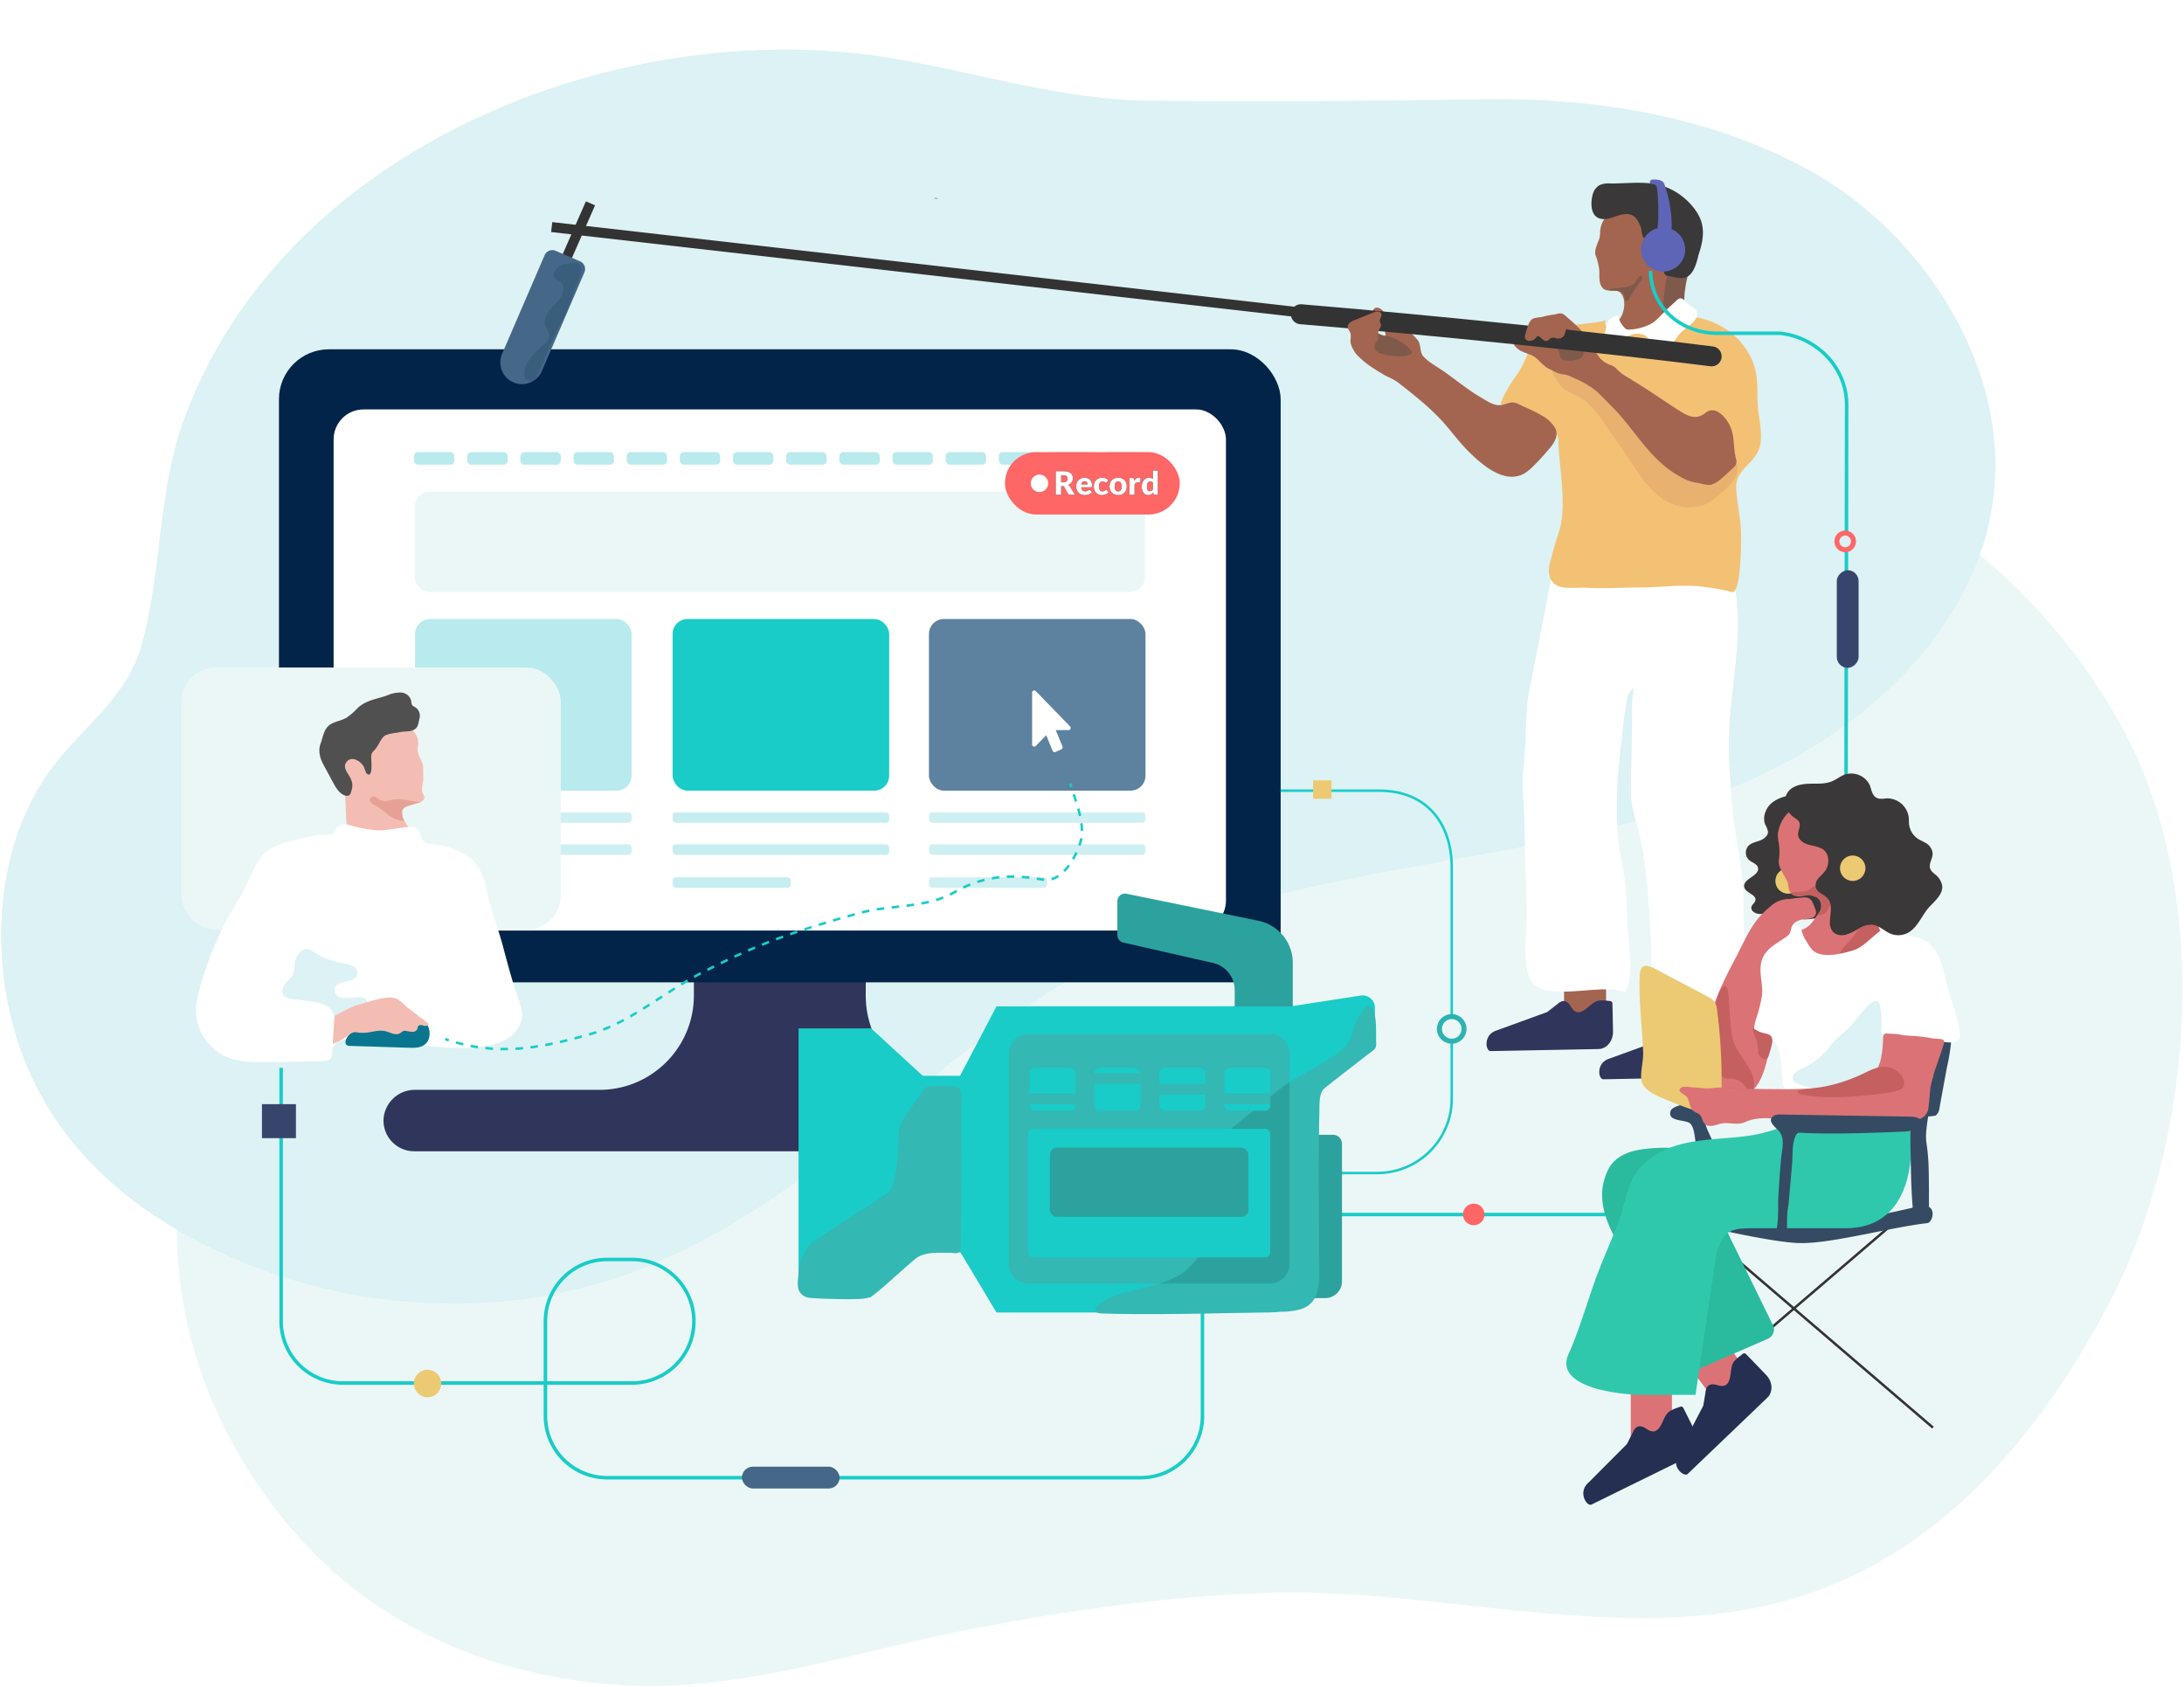 <svg xmlns="http://www.w3.org/2000/svg" xmlns:xlink="http://www.w3.org/1999/xlink" width="620" height="479" viewBox="0 0 620 479">
    <defs>
        <filter id="a" width="153.5%" height="176.9%" x="-26.8%" y="-38.4%" filterUnits="objectBoundingBox">
            <feGaussianBlur in="SourceGraphic" stdDeviation="8"/>
        </filter>
        <path id="b" d="M301.254 137.987v2.482h-1.557v-6.71h2.183c.486 0 .9.05 1.242.15.342.1.621.238.838.416.216.178.374.389.472.631.098.243.147.507.147.792 0 .218-.029.424-.087.618a1.869 1.869 0 0 1-.26.536c-.115.164-.257.311-.424.44a2.25 2.25 0 0 1-.578.318c.104.052.202.116.292.193.091.077.17.17.238.281l1.427 2.335h-1.409c-.261 0-.448-.098-.562-.295l-1.114-1.948a.47.47 0 0 0-.173-.184.578.578 0 0 0-.279-.055h-.396zm0-1.073h.626c.212 0 .393-.027.542-.081a.978.978 0 0 0 .366-.223.85.85 0 0 0 .207-.334c.043-.128.065-.265.065-.412 0-.295-.096-.526-.288-.691-.192-.166-.49-.249-.892-.249h-.626v1.99zm6.614-1.295c.316 0 .606.05.868.148.263.098.488.24.677.428.189.187.336.417.442.689.106.271.16.58.16.923 0 .108-.005.195-.015.263a.416.416 0 0 1-.05.16.193.193 0 0 1-.1.084.464.464 0 0 1-.158.023h-2.754c.046.399.167.688.363.868.197.18.45.27.76.27.166 0 .309-.02.429-.06.12-.04.226-.085.32-.134.093-.05.18-.094.258-.134.078-.04.16-.06.246-.06.114 0 .2.042.258.125l.415.511a2.122 2.122 0 0 1-.477.412c-.17.106-.346.19-.525.25-.18.059-.36.1-.54.123-.179.023-.35.035-.513.035-.334 0-.648-.055-.941-.164a2.164 2.164 0 0 1-.77-.485 2.293 2.293 0 0 1-.52-.802 2.994 2.994 0 0 1-.191-1.114c0-.32.054-.622.163-.908.11-.285.266-.536.47-.75.204-.215.451-.386.742-.512.29-.126.618-.189.983-.189zm.028.986c-.274 0-.487.078-.64.233-.154.155-.256.378-.305.67h1.783a1.26 1.26 0 0 0-.044-.332.804.804 0 0 0-.143-.288.726.726 0 0 0-.26-.205.89.89 0 0 0-.391-.078zm6.383.221a.79.79 0 0 1-.124.124.275.275 0 0 1-.17.047.367.367 0 0 1-.192-.051 39.45 39.45 0 0 0-.191-.113 1.45 1.45 0 0 0-.249-.113 1.07 1.07 0 0 0-.354-.05.994.994 0 0 0-.454.096.84.84 0 0 0-.315.277c-.083.12-.145.266-.185.44-.04.173-.06.369-.06.587 0 .457.089.809.265 1.054a.85.85 0 0 0 .73.369c.166 0 .297-.02.394-.062.097-.042.179-.088.246-.139l.187-.14a.345.345 0 0 1 .214-.064c.114 0 .2.041.258.124l.415.511a2.255 2.255 0 0 1-.965.661 2.58 2.58 0 0 1-.514.124c-.172.023-.34.035-.502.035-.292 0-.57-.055-.836-.166a2.048 2.048 0 0 1-.7-.481 2.305 2.305 0 0 1-.479-.776 2.907 2.907 0 0 1-.177-1.05c0-.344.051-.666.154-.965.103-.3.255-.559.456-.779.201-.22.45-.392.746-.518s.64-.189 1.03-.189c.374 0 .703.06.985.18.283.12.538.295.765.525l-.378.502zm3.16-1.207c.362 0 .692.057.99.17.298.114.553.277.767.49a2.2 2.2 0 0 1 .497.77c.118.303.177.643.177 1.02 0 .381-.059.725-.177 1.03a2.214 2.214 0 0 1-.497.778 2.182 2.182 0 0 1-.767.493 2.725 2.725 0 0 1-.99.173c-.366 0-.698-.058-.998-.173-.299-.115-.557-.28-.773-.493a2.182 2.182 0 0 1-.502-.778 2.833 2.833 0 0 1-.178-1.03c0-.377.06-.717.178-1.02.118-.302.285-.56.502-.77.216-.213.474-.376.773-.49.3-.113.632-.17.998-.17zm0 3.865c.328 0 .57-.116.725-.348.155-.232.233-.584.233-1.057s-.078-.825-.233-1.055c-.155-.23-.397-.345-.725-.345-.338 0-.585.115-.742.345-.157.23-.235.582-.235 1.055s.078.825.235 1.057c.157.232.404.348.742.348zm3.214.985v-4.776h.848c.07 0 .13.006.177.019a.311.311 0 0 1 .12.057c.032.026.057.06.074.104a.934.934 0 0 1 .043.156l.079.447a2.34 2.34 0 0 1 .59-.64c.217-.157.455-.235.713-.235.218 0 .393.052.525.157l-.184 1.05c-.012.064-.037.11-.074.136a.25.25 0 0 1-.147.039.978.978 0 0 1-.184-.021c-.071-.014-.16-.02-.268-.02-.374 0-.669.199-.884.598v2.93h-1.428zm7.158 0a.394.394 0 0 1-.224-.06.32.32 0 0 1-.126-.18l-.11-.363a2.8 2.8 0 0 1-.3.276 1.79 1.79 0 0 1-.73.352c-.14.033-.291.049-.454.049-.249 0-.479-.055-.69-.166a1.592 1.592 0 0 1-.549-.479 2.417 2.417 0 0 1-.361-.767 3.724 3.724 0 0 1-.132-1.034c0-.356.05-.687.148-.992.098-.306.237-.57.416-.792.18-.223.396-.397.648-.523.251-.126.53-.189.833-.189a1.6 1.6 0 0 1 .624.108c.17.072.325.167.463.284v-2.418h1.428v6.894h-.884zm-1.447-1.022c.105 0 .2-.01.284-.03a.996.996 0 0 0 .433-.224c.063-.055.125-.12.186-.193v-2.026a.944.944 0 0 0-.746-.323.841.841 0 0 0-.364.078.741.741 0 0 0-.288.251 1.337 1.337 0 0 0-.19.45 2.79 2.79 0 0 0-.07.667c0 .252.019.464.055.636.037.172.089.31.155.417a.599.599 0 0 0 .237.228.68.68 0 0 0 .308.069z"/>
    </defs>
    <g fill="none" fill-rule="evenodd">
        <path fill="#EBF7F7" d="M602.86 207.264c-19.082-35.428-50.727-63.261-87.431-76.809-26.217-9.665-54.043-12.046-81.294-16.772-22.327-3.854-43.712-11.018-66.223-13.944-21.902-2.835-40.984-12.16-61.944-18.827-25.856-8.227-53.03-12.72-80.132-10.31-47.56 4.251-95.516 33.374-112.224 80.232-10.777 30.227-3.578 62.042-17.572 91.186-10.629 22.143-26.713 41.054-36.612 63.594-20.903 47.609-4.252 101.517 30.575 136.173 23.128 23.029 54.418 34.578 86.027 36.562 34.012 2.126 65.621-9.296 98.648-15.694 28.18-5.456 56.685-9.58 85.319-10.494 46.766-1.488 95.409 13.874 141.6 3.585 44.797-9.984 75.506-44.817 96.926-85.319 24.658-46.61 29.633-116.142 4.337-163.163z"/>
        <path fill="#FFF" d="M243.607.27c.869.637 1.75 1.263 2.643 1.877l1.318-.177-3.961-1.7z"/>
        <path fill="#DCF2F4" d="M514.813 49.012c-28.294-16.014-61.852-21.378-93.922-20.846-31.455.534-62.916.673-94.381.418-28.655-.227-54.638-10.147-82.903-13.392C169.107 6.979 79.87 44.158 52.37 118.643c-7.731 20.79-6.264 43.514-12.252 64.721-4.124 14.604-16.403 22.752-25.126 34.274-17.785 23.482-18.387 59.137-7.199 85.44 11.755 27.634 36.35 45.582 63.609 56.231 35.244 13.768 75.76 14.703 111.097.71 51.414-20.33 88.096-67.259 137.959-91.137 30.638-14.675 64.77-19.954 98.2-25.962 33.43-6.01 67.499-13.222 96.366-31.093 27.45-17.005 50.67-44.434 51.421-78.063.78-34.33-22.398-68.207-51.633-84.752z"/>
        <path fill="#A36550" d="M444 290.547V268h11.94v22.547z"/>
        <path fill="#2F355B" d="M457.097 284.16c.37.03.653.338.652.708 0 1.474.135 5.23.163 8.014 0 2.679-1.814 4.868-4.11 4.91l-30.666.582c-1.467 0-2.126-4.812 1.913-5.931l14.171-5.151 2.721-2.126c.283-.149 2.24-2.53 4.046.63 1.927 3.366 4.301.44 6.023-.843 1.417-1.056 2.126-.97 3.663-.935l1.424.142z"/>
        <path fill="#A36550" d="M477 295.547V273h11.94v22.547z"/>
        <path fill="#2F355B" d="M489.097 292.16c.37.03.653.338.652.708 0 1.474.135 5.23.163 8.014.029 2.785-1.814 4.868-4.11 4.91l-30.666.582c-1.467 0-2.126-4.812 1.913-5.931l14.171-5.151 2.721-2.126c.283-.149 2.24-2.53 4.046.63 1.927 3.366 4.301.433 6.023-.843 1.417-1.056 2.126-.97 3.663-.935l1.424.142z"/>
        <path fill="#602E3F" d="M440.767 263.532l-.057-.376c.232.064.47.109.709.135l-.652.24z"/>
        <path fill="#FFF" d="M491.749 229.23c-.475-6.056-.95-12.12-.964-18.2 0-15.619 5.052-32.063 1.013-47.366a53.736 53.736 0 0 0-3.592-9.879c-.447-.686-5.485-.038-6.186 0-4.72.039-9.438.124-14.172.208-5.52.093-11.046.085-16.566.047-1.863 0-6.193-.98-7.794-.093-2.013 1.094-1.92 4.069-2.424 6.665l-7.142 36.64c-.772 3.977-.79 14.71-1.236 18.748-.935 8.476-.018 9.525.088 17.847.106 8.322.553 16.883.66 25.328.063 5.34-1.276 13.546.864 18.578 3.167 7.436 20.456.994 26.925 3.9 2.438-4.308 1.488-10.511 1.063-15.281-.63-7.012-.29-14.117-1.785-20.92-1.616-7.383-1.672-14.973-1.374-22.586.113-3.02 2.252-24.54 3.16-25.866 2.663-3.899.87.638.998 3.335.213 3.421-.425 21.569-.255 25.445.149 3.413 1.247 6.68 2.126 9.97 2.239 8.477 3.11 22.523 3.543 31.339.106 2.273 0 23.194 2.055 23.116 5.786-.19 11.566-.613 17.338-1.271a8.427 8.427 0 0 0 3.196-.824c5.477-3.083 3.543-26.392 3.62-32.68.107-8.7-2.493-17.546-3.16-26.2z"/>
        <path fill="#A36550" d="M473.326 62.546c-.227-.178-.46-.348-.709-.518-1.417-.963-4.761-2.373-5.548-3.953-1.027-2.055-3.11-1.418-4.91-1.226a4.315 4.315 0 0 0-1.418.29c-.439.216-.84.5-1.19.843a22.61 22.61 0 0 0-4.407 4.677 7.086 7.086 0 0 0-.893 3.28c-.02.574-.086 1.145-.198 1.708-.142.518-.418 1.006-.589 1.517-.333.985-.85 2.253-.51 3.28.488 1.261.83 2.573 1.02 3.912.1 1.055 0 2.125.128 3.188.05.943.453 1.833 1.127 2.494.6.323 1.274.484 1.955.468 1.765.092 2.615-.149 3.458 1.516.843 1.666.447 4.415-.51 6.023-.708 1.198-1.941 2.006-2.53 3.302-.949 2.126-.375 4.755.093 6.909 2.125 0 4.251-.241 6.327-.17 1.39.13 2.759.432 4.074.9 2.757.708 7.674.708 9.41-2.041.553-.9.355-2.792.404-3.79a60.179 60.179 0 0 0-.092-7.328c-.184-2.366-1.077-4.499-1.417-6.738-.411-2.834 1.85-5.669 2.055-8.468a9.665 9.665 0 0 0-.808-4.386 14.171 14.171 0 0 0-4.322-5.69z"/>
        <path fill="#7F5A4B" d="M478.222 83.406c.191-1.935.547-3.85 1.063-5.725.149-.539.276-1.276-.064-1.602a.709.709 0 0 0-.61-.12c-2.316.326-4.662-.34-5.49 3.125-.894 3.734-.745 7.921-1.68 11.712-.36 1.148-.56 2.34-.595 3.543l6.639-.645a.957.957 0 0 0 .914-.531c.094-.337.106-.692.036-1.035a40.14 40.14 0 0 1-.213-8.722z"/>
        <path fill="#735E5E" d="M452.494 77.85v.37a.709.709 0 0 0 0-.37z"/>
        <path fill="#3A3838" d="M477.577 55.765a18.019 18.019 0 0 0-5.668-3.012c-4.634-1.467-9.963-.616-14.767-.673a6.44 6.44 0 0 0-3.054.475 4.251 4.251 0 0 0-1.963 2.735c-.666 2.522-.63 6.47 2.664 6.873 2.707.333 5.47-2.126 8.284-1.183 1.46.474 2.317 2.395 2.756 3.6.255.814.255 3.117 1.368 3.407 1.785.454 2.36-2.21 4.407-1.367 3.181 1.31 1.53 4.719.44 6.717-.71 1.318-.121 2.934.481 4.308.067.197.187.371.347.503.141.076.295.124.454.142 2.218.34 4.683 1.417 6.42-.305 1.417-1.417 1.983-3.79 2.444-5.668 1.48-4.415 2.04-8.319-.617-12.273a18.968 18.968 0 0 0-3.996-4.28z"/>
        <path fill="#F3C174" d="M497.417 102.325a20.244 20.244 0 0 0-9.764-10.21c-6.377-3.076-12.372-3.16-18.557.46-3.147 1.835-5.634 1.608-9.028 1.63a6.044 6.044 0 0 1-3.132-.546 2.352 2.352 0 0 1-1.133-2.834c-.333.708-11.48 1.594-12.896 1.842-3.82.673-6.2 2.126-8.142 5.669-1.417 2.565-2.317 5.399-3.982 7.794-2.048 2.933-3.543 5.094-4.783 8.425.758.942 2.126.999 3.373.893 4.251-.376 8.304 3.62 11.337 6.377.514.413.946.917 1.276 1.488.32.783.464 1.627.425 2.473.255 7.22 2.487 17.973.177 25.052-.86 2.636-1.637 5.29-2.331 7.964-.397 1.53-.766 3.146-.383 4.684 1.17 4.591 7.086 3.146 10.444 3.351 5.017.305 10.034-.063 15.05-.063 5.017 0 10.246-.709 15.306-.447 2.94.142 8.327.923 10.911 1.757 2.615.845 2.814-13.998 2.615-17.824-.198-3.706-1.013-7.327-1.296-11.004-.447-5.846 3.968-6.654 6.171-11.153 1.793-3.664.213-8.85-.056-12.755-.206-2.954 0-5.945-.419-8.871a17.65 17.65 0 0 0-1.183-4.152z"/>
        <path fill="#E8B170" d="M474.034 120.202c-9.516-5.796-21.257-15.589-33.147-14.958-.9.05 2.027 4.195 2.353 4.492 1.325 1.226 2.834 1.821 4.464 2.643 3.776 1.935 6.058 5.322 8.368 8.673 2.72 3.947 5.463 7.795 8.07 11.862 2.736 4.251 6.116 8.368 10.8 10.246 3.585 1.417 8.219 1.19 11.336-1.29 2.743-2.203 7.688-5.668 6.895-9.686a.659.659 0 0 0-.156-.383c-1.028-1.048-3.798-.602-5.137-1.417-1.134-.708-1.835-1.955-2.792-2.834-3.181-2.955-7.376-5.258-11.054-7.348z"/>
        <path fill="#FFF" d="M481.687 88.48c-.39-1.099-1.764-1.475-2.615-2.29-1.219-1.169-1.771-2.231-3.195-.843-1.19 1.162-2.473 2.232-3.642 3.43-1.318 1.346-2.374 2.636-4.124 3.436a14.83 14.83 0 0 1-5.669 1.354 1.616 1.616 0 0 1-.638-.057 1.736 1.736 0 0 1-.574-.418 7.128 7.128 0 0 1-1.828-3.203c-.226-.857-2.409.617-2.614.907a6.037 6.037 0 0 0-.78 2.07l-.467 1.99a.879.879 0 0 0 0 .447c.078.17.207.314.368.41 2.26 1.616 4.55.192 6.93-.587.39-.139.79-.245 1.197-.32a4.599 4.599 0 0 1 3.168.568 12.903 12.903 0 0 1 1.466 1.899c1.212 1.417 2.757 2.466 4.642 1.509 1.587-.8 2.295-2.622 3.464-3.954 1.34-1.53 3.33-2.452 4.479-4.124a2.565 2.565 0 0 0 .432-2.225z"/>
        <path fill="#7F5A4B" d="M461.875 81.372c-1.516.447-3.018.376-4.563.624a.709.709 0 0 0-.34.127.255.255 0 0 0-.064.326h1.205c1.105 0 2.409.085 2.919 1.24.128.29.326 1.651.581 1.772.432.191 1.027-.843 1.176-1.113a26.82 26.82 0 0 1 1.417-2.373c.397-.574.844-1.113 1.198-1.715.248-.425.63-.857.843-1.276.213-.418-.07-.8-.595-.573-.48.272-.873.675-1.134 1.162-.293.524-.694.98-1.176 1.339-.467.216-.96.37-1.467.46z"/>
        <path fill="#A36550" d="M489.077 117.991c-1.332-1.318-3.132-2.232-4.882-.822-2.643 2.126-4.868 1.092-7.674-.708-7.56-4.882-14.809-10.31-23.227-13.548-1.877-.709-4.145-1.516-6.185-1.219a4.634 4.634 0 0 0-3.118 1.53 2.437 2.437 0 0 0 .085 2.757c.393.338.858.58 1.36.709.61.269 1.22.538 1.828.822a24.347 24.347 0 0 1 5.945 3.542c.539.468 1.035.978 1.538 1.488 1.878 1.914 3.84 3.777 5.576 5.818 3.614 4.251 6.725 8.92 10.827 12.712a29.76 29.76 0 0 0 5.938 4.3c1.355.815 2.85 1.37 4.408 1.637 1.417.15 3.139.943 4.534.503a7.71 7.71 0 0 0 2.573-1.608 69.332 69.332 0 0 0 3.464-3.146c.39-.315.685-.732.85-1.205a3.33 3.33 0 0 0-.162-1.594c-.893-3.727-.1-7-2.367-10.36a10.466 10.466 0 0 0-1.31-1.608zM437.67 117.942c-2.125-1.297-4.662-2.268-6.476-3.189-2.402-1.219-3.174.106-5.385.255-1.842.114-3.67-1.162-5.208-2.062-3.656-2.125-6.958-4.832-10.395-7.29-1.92-1.368-4.5-2.708-6.094-4.437-1.218-1.325-.56-3.457-1.764-4.81a16.113 16.113 0 0 0-5.194-4.132c-1.955-.85-3.004-2.366-4.47-3.904a2.55 2.55 0 0 0-1.843-1.056c-1.212.078-1.601 1.814-1.006 2.87s1.736 1.672 2.593 2.53c.61.609 1.736 3.38-.177 2.947-1.063-.234-1.984-3.373-2.714-4.187a1.63 1.63 0 0 0-.708-.504 1.779 1.779 0 0 0-.709-.042 12.79 12.79 0 0 0-3.897.935c-.482.199-1.205.482-1.382 1.042-.177.56.305 1.041.475 1.53.354 1.007-.092 2.055.149 3.061.914 3.82 6.044 6.874 9.154 8.737 1.418.865 2.835 1.261 4.252 2.338 4.598 3.586 9.211 7.192 13.087 11.564 2.126 2.388 3.99 4.96 6.214 7.27 3.975 4.06 10.99 10.629 16.964 6.739a14.554 14.554 0 0 0 2.125-1.8 68.495 68.495 0 0 0 4.535-4.96 10.125 10.125 0 0 0 1.757-2.657 3.833 3.833 0 0 0 0-3.097 9.828 9.828 0 0 0-3.883-3.691z"/>
        <path fill="#A36550" d="M463.044 107.738a1.786 1.786 0 0 0-.311-.198 15.093 15.093 0 0 1-3.72-2.721 4.322 4.322 0 0 0-1.637-1.148 7.008 7.008 0 0 1-3.097-1.941c-1.417-1.708-2.366-3.798-3.613-5.669-1.673-2.466-3.961-4.45-6.222-6.377a2.572 2.572 0 0 0-1.197-.709 2.65 2.65 0 0 0-1.077.107l-5.669 1.36a3.132 3.132 0 0 0-1.353.553c-1.02.878-.496 2.572.383 3.592.658.773 3.33 3.621.39 3.224a6.264 6.264 0 0 1-1.956-.8c-.49-.248-.992-.419-1.496-.624a8.786 8.786 0 0 0-1.332-.553 1.474 1.474 0 0 0-.956.092c-1.9.964.453 3.104 1.474 3.642.807.394 1.643.726 2.5.992l-.183-.056.56.205c.777.341 1.485.821 2.09 1.417.718.763 1.49 1.474 2.31 2.126.517.309 1.055.584 1.608.822.611.365 1.257.669 1.927.907 1.378.411 2.825.534 4.252.361a18.31 18.31 0 0 0 5.172-1.509c.213-.092.433-.22.66-.326a14.618 14.618 0 0 0 5.888 1.949c.439.283.878.552 1.325.808.502.32 1.052.56 1.63.708.594.122 1.21.098 1.792-.07a.489.489 0 0 0-.142-.164z"/>
        <path stroke="#19CCC7" d="M468.557 76.894c.142 10.437 8.666 17.828 19.344 17.714h17.516c10.281 1.141 18.827 9.7 18.812 20.251l-.318 210.857c-.016 10.528-8.555 19.054-19.082 19.054H369.3"/>
        <path fill="#7F5A4B" d="M449.32 97.925a6.561 6.561 0 0 0-1.212-1.58L446.69 94.8a5.57 5.57 0 0 0-3.288-1.991c-1.17-.185-1.68.432-2.594.942a21.604 21.604 0 0 1-3.188 1.658c-.468.17.361 1.878.524 2.07.5.44 1.14.692 1.807.708.738.011 1.45.28 2.012.758.47.57.774 1.26.879 1.991.024.219.084.432.177.63.284.407.733.666 1.226.71 1.192.219 2.42.136 3.571-.242.709-.24 1.587-.595 1.694-1.417a5.003 5.003 0 0 0-.192-2.692zM397.183 96.748a9.863 9.863 0 0 0-2.835-1.218c-.567-.128-1.155-.17-1.707-.333-1.892-.567-4.153-2.48-5.874-.333-1.36 1.849 1.006 2.55 1.977 3.493a9.736 9.736 0 0 0 5.959 2.6c1.899.142 4.038.532 5.796-.446a.61.61 0 0 0 .255-.227.616.616 0 0 0-.114-.602 9.495 9.495 0 0 0-3.38-2.87l-.077-.064z"/>
        <path stroke="#333" stroke-linecap="round" stroke-width="5.669" d="M369.3 89.202c37.796 3.139 87.105 8.24 116.61 11.954"/>
        <path stroke="#333" stroke-width="2.834" d="M404.48 92.724L156.617 64.459M167.627 57.72l-10.133 23.057"/>
        <path fill="#A36550" d="M439.796 96.366c.202-.205.443-.366.709-.475.538-.177 1.098.142 1.665.205a1.977 1.977 0 0 0 1.948-1.027 8.864 8.864 0 0 0 .482-4.322c-.297-1.417-1.325-1.587-2.657-1.517-1.378.102-2.743.34-4.074.709-1.042.255-2.544.113-3.295.992-.751.879-1.304 3.033-1.58 4.081-.15.41-.122.866.078 1.255.249.317.631.5 1.034.496a2.345 2.345 0 0 0 1.956-.915c.113-.141.213-.311.383-.375a.709.709 0 0 1 .644.142c.666.46 1.226 1.346 2.013 1.169.261-.082.5-.226.694-.418zM383.521 94.389a7.752 7.752 0 0 1-.758-.985c-.616-1.212.525-2.012 1.488-2.41l5.548-2.245a3.16 3.16 0 0 1 1.332-.333c.473-.002.895.297 1.05.744.162.673-.554 1.29-.476 1.976.078.688.546 1.007.206 1.744a4.84 4.84 0 0 0-.751 1.835c0 .404.141.8.106 1.204a2.452 2.452 0 0 1-.567 1.162c-1.828 2.495 1.488 3.387 2.735 5.045a.829.829 0 0 1-.354 1.34c-.32.062-.652.043-.964-.057l-1.99-.468c-2.346-.552-5.032-1.304-5.832-3.833a8.156 8.156 0 0 1-.574-2.714c.028-.8.326-1.254-.199-2.005z"/>
        <path fill="#5E64B6" d="M474.559 65.075a5.505 5.505 0 0 1 0-.595 35.315 35.315 0 0 0-1.963-11.883 2.891 2.891 0 0 0-.447-.9c-.566-.708-2.239-.772-3.053-.708a.758.758 0 0 0-.709.538 1.006 1.006 0 0 0 0 .326c.004.057.023.11.057.156.064.064.15.1.24.1.964.127 1.489.283 1.673 1.218a27.5 27.5 0 0 1 .326 3.82c.14 2.543.1 5.093-.12 7.63a6.257 6.257 0 1 0 4.01.291l-.014.007z"/>
        <path fill="#395E7C" d="M265.856 56.381l.305-.057a1.304 1.304 0 0 0-.482-.12c0 .05 0 .106-.036.163l.213.014z"/>
        <path fill="#395E7C" d="M266.317 56.41a.843.843 0 0 0-.156-.086l-.305.057.46.028zM265.63 56.416l.226-.035h-.213zM265.147 56.331l.496.036c0-.057 0-.114.036-.163a.97.97 0 0 0-.532.127z"/>
        <path fill="#2F355B" d="M324.526 309.22h-52.293c-14.88 0-26.465-11.847-26.465-26.649v-19.408h-48.785v19.408c-.004 14.805-12.007 26.805-26.812 26.805h-52.314a8.9 8.9 0 0 0-8.978 8.32 8.715 8.715 0 0 0 8.701 9.111h206.946c4.96 0 9.544-4.116 9.325-9.112-.199-4.698-4.79-8.474-9.325-8.474z"/>
        <rect width="284.364" height="179.701" x="79.19" y="99.157" fill="#012448" rx="14.171"/>
        <rect width="253.321" height="147.936" x="94.708" y="116.22" fill="#FFF" rx="8.503"/>
        <rect width="11.458" height="3.564" x="117.545" y="128.344" fill="#B9EAED" rx="1.12"/>
        <rect width="11.458" height="3.564" x="132.637" y="128.344" fill="#B9EAED" rx="1.12"/>
        <rect width="11.458" height="3.564" x="147.73" y="128.344" fill="#B9EAED" rx="1.12"/>
        <rect width="11.458" height="3.564" x="162.823" y="128.344" fill="#B9EAED" rx="1.12"/>
        <rect width="11.458" height="3.564" x="177.908" y="128.344" fill="#B9EAED" rx="1.12"/>
        <rect width="11.458" height="3.564" x="193.001" y="128.344" fill="#B9EAED" rx="1.12"/>
        <rect width="11.458" height="3.564" x="208.093" y="128.344" fill="#B9EAED" rx="1.12"/>
        <rect width="11.458" height="3.564" x="223.186" y="128.344" fill="#B9EAED" rx="1.12"/>
        <rect width="11.458" height="3.564" x="238.278" y="128.344" fill="#B9EAED" rx="1.12"/>
        <rect width="11.458" height="3.564" x="253.371" y="128.344" fill="#B9EAED" rx="1.12"/>
        <rect width="11.458" height="3.564" x="268.464" y="128.344" fill="#B9EAED" rx="1.12"/>
        <rect width="11.458" height="3.564" x="283.549" y="128.344" fill="#B9EAED" rx="1.12"/>
        <rect width="11.458" height="3.564" x="298.642" y="128.344" fill="#B9EAED" rx="1.12"/>
        <rect width="11.458" height="3.564" x="313.734" y="128.344" fill="#B9EAED" rx="1.12"/>
        <rect width="207.371" height="28.52" x="117.687" y="139.553" fill="#EBF7F7" rx="4.251"/>
        <rect width="61.483" height="48.721" x="190.939" y="175.719" fill="#19CCC7" rx="4.251"/>
        <rect width="61.483" height="48.721" x="117.821" y="175.719" fill="#B9EAED" rx="4.251"/>
        <rect width="61.483" height="48.721" x="263.709" y="175.719" fill="#5D82A0" rx="4.251"/>
        <path fill="#FFF" d="M303.323 207.25H299.7l1.914 4.65a.584.584 0 0 1 0 .478.628.628 0 0 1-.342.342l-1.675.752a.506.506 0 0 1-.444 0 .628.628 0 0 1-.342-.342L297 208.72l-2.974 3.042c-.182.206-.398.251-.649.137a.593.593 0 0 1-.376-.58v-14.7c0-.273.125-.461.376-.564.25-.102.467-.062.65.12l9.742 10.016c.182.182.222.404.12.666-.103.262-.291.393-.565.393z"/>
        <rect width="61.483" height="2.99" x="190.939" y="230.583" fill="#C6EEF0" rx=".935"/>
        <rect width="61.483" height="2.99" x="190.939" y="239.667" fill="#C6EEF0" rx=".935"/>
        <rect width="33.537" height="2.99" x="190.939" y="249.049" fill="#C6EEF0" rx=".935"/>
        <rect width="61.483" height="2.99" x="263.709" y="230.583" fill="#CFF0F2" rx=".935"/>
        <rect width="61.483" height="2.99" x="263.709" y="239.667" fill="#CFF0F2" rx=".935"/>
        <rect width="33.537" height="2.99" x="263.709" y="249.049" fill="#CFF0F2" rx=".935"/>
        <rect width="61.483" height="2.99" x="117.821" y="230.583" fill="#CFF0F2" rx=".935"/>
        <rect width="61.483" height="2.99" x="117.821" y="239.667" fill="#CFF0F2" rx=".935"/>
        <rect width="33.537" height="2.99" x="117.821" y="249.049" fill="#CFF0F2" rx=".935"/>
        <rect width="89.682" height="62.421" x="68" y="197" fill="#19CCC7" filter="url(#a)" rx="9.644"/>
        <rect width="107.682" height="74.421" x="51.506" y="189.486" fill="#EBF7F7" rx="9.644"/>
        <path fill="#F4BDB3" d="M97.173 239.688a17.077 17.077 0 0 0 1.318-3.734 15.737 15.737 0 0 0-.177-2.685c-.127-2.608-.226-5.222-.34-7.837l-.538-12.393a4.06 4.06 0 0 1 2.473-3.918h.05c.128-.055.253-.116.375-.185 1.325-.708 9.92-5.215 11.542-3.542.652.659 2.013-.284 2.778-.305 1.417 0 1.814 1.091 2.586 2.19.463.613.86 1.273 1.184 1.97.651 1.537 0 2.777.22 4.25.219 1.474 1.501 2.729 1.48 4.394 0 1.233.078 2.53 0 3.762-.19.934-.302 1.882-.333 2.835.064.637.63 1.19.66 1.75.056 1.126-1.021 1.474-1.928 1.715-1.828.496-4.641.467-4.386 3.11.212 2.24 2.607 3.826 2.288 5.973-.148.971-1.353 1.673-.9 2.92.312.85 1.637 1.226 2.006 2.444 1.587 5.201-4.004 11.67-9.403 11.174a10.076 10.076 0 0 1-5.088-2.338 24.73 24.73 0 0 1-4.251-4.195 9.027 9.027 0 0 1-2.126-4.329 5.96 5.96 0 0 1 .51-3.026z"/>
        <path fill="#E7A194" d="M106.69 226.282c.418.206.765.525 1.162.751 1.07.596 1.998.355 2.99.114.312-.078.623-.156.956-.206 1.222-.13 2.457-.06 3.657.206.673.12 1.353.212 2.033.312l1.049.141c.212 0 .61 0 .786.149-1.133.34-2.267.666-3.394 1.027-.793.248-1.65.617-1.785 1.566a4.96 4.96 0 0 0 .22 1.63c.03.228.095.45.19.66.057.112.121.275 0 .353a.27.27 0 0 1-.106.036 3.26 3.26 0 0 1-1.417-.248 8.616 8.616 0 0 1-3.45-1.991 16.609 16.609 0 0 0-3.146-2.126c-.752-.453-2.126-1.417-1.092-2.289.39-.3.923-.334 1.347-.085z"/>
        <path fill="#515050" d="M98.173 203.87a17.842 17.842 0 0 0 3.302-2.834c2.5-2.353 5.484-2.558 8.502-3.663a9.296 9.296 0 0 1 3.763-.794 3.16 3.16 0 0 1 2.926 2.126c.128.538.085 1.162.46 1.573.214.186.452.341.71.46a2.87 2.87 0 0 1 1.26 3.16c-.375 1.361-.261 2.601-1.657 3.295-1.226.61-2.643.348-3.954.645-1.311.298-3.656.369-4.606 1.297-.95.928-1.53 2.728-2.6 3.826a3.167 3.167 0 0 0-.787 1.056 2.834 2.834 0 0 0-.106.843c0 .943.404 4.79-.588 4.996-.992.205-1.184-1.63-1.56-2.282-1.027-1.757-3.825-3.238-5.1-.907-.532.978.077 2.168.708 3.11 1.197 1.892 1.559 2.984.75 5.237-.06.226-.168.437-.318.616a1.417 1.417 0 0 1-1.516.128c-1.524-.624-2.417-2.175-3.203-3.628-.957-1.793-1.935-3.543-2.891-5.364-.9-1.686-1.34-3.79-.709-5.54.603-1.581.865-3.636 2.034-4.918 1.275-1.417 3.408-1.53 5.073-2.417l.107-.02z"/>
        <path fill="#FFF" d="M146.568 281.877c-1.417-4.358-2.6-8.765-3.77-13.194-1.339-5.109-3.394-10.019-4.464-15.206-.651-3.139-1.353-5.895-3.479-8.503-2.125-2.607-5.484-3.989-8.772-4.797-2.629-.644-6.377 0-6.78-3.252a2.693 2.693 0 0 0-3.005-2.225c-3.09.298-7.306 1.176-9.346 1.013a44.286 44.286 0 0 1-8.227-1.622c-1.417-.369-3.004.304-3.408 1.608-.63 2.04-4.117.914-5.853 1.417-6.944 2.02-13.03 1.503-16.807 8.425-1.453 2.679-2.452 5.669-3.99 8.22-1.672 2.834-3.38 5.576-4.86 8.503a97.946 97.946 0 0 0-7.086 18.231 25.742 25.742 0 0 0-1.041 5.463c-.415 7.441 4.891 13.98 12.258 15.107 1.155.198 2.345.326 3.543.432 6.866 0 13.569-.092 20.407-.305 3.677-.113 1.374-2.912 3.372-4.882 1.226-1.204 3.104-1.417 4.826-1.417 12.258-.226 24.474 3.848 36.633 2.246 2.735-.36 5.505-1.048 7.794-2.635 2.289-1.588 3.904-4.252 3.685-7.001-.134-1.08-.4-2.139-.794-3.153a63.228 63.228 0 0 1-.836-2.473z"/>
        <path fill="#DCF2F4" d="M84.115 283.733c3.053.475 7.928.397 9.92 2.976.864 1.113.41 2.083 2.054 2.275 1.644.191 4.96-2.062 6.505-2.757.709-.326 1.587-.814 1.63-1.622a1.51 1.51 0 0 0-1.042-1.368 4.365 4.365 0 0 0-1.82-.156c-1.765.092-5.747 1.028-6.314-1.58-.567-2.607 3.181-2.728 4.832-3.38a2.41 2.41 0 0 0 1.566-1.594 2.253 2.253 0 0 0-1.169-2.225 7.454 7.454 0 0 0-2.494-.793 24.375 24.375 0 0 1-6.746-2.09c-2.36-1.248-3.975-3.544-6.32-.56a5.336 5.336 0 0 0-.985 2.621 10.629 10.629 0 0 1-.524 3.04c-.482 1.084-1.496 1.821-2.24 2.742-.744.921-1.19 2.346-.425 3.26a3.181 3.181 0 0 0 1.73.871c.268.092.949.199 1.842.34z"/>
        <path fill="#0A758E" d="M116.978 288.133a11.472 11.472 0 0 0-2.997 0c-.496.05-1 .12-1.495.206-.496.085-.709.227-1.084.326-.178.03-.358.047-.539.05-.347.08-.683.204-.999.368a5.435 5.435 0 0 1-1.105.255l-1.418.22c-.963.149-1.934.276-2.89.446-.77.19-1.501.511-2.162.95a11.869 11.869 0 0 0-3.656 3.387c-.468.659-.843 1.7-.29 2.253.29.224.654.333 1.02.305l16.92.53c1.68.05 3.579 0 4.77-1.352 1.19-1.354 1.154-3.713.198-5.272a5.966 5.966 0 0 0-4.273-2.672z"/>
        <path fill="#F4BDB3" d="M96.578 295.368a29.051 29.051 0 0 0 2.622-1.665 3.5 3.5 0 0 1 1.162-.652 4.386 4.386 0 0 1 1.573.1c1.148.103 2.305.029 3.43-.22 1.558-.263 2.798-.567 4.3-.142 1.319.375 2.785 1.346 4.117.375a3.65 3.65 0 0 1 .709-.496c.23-.07.472-.088.709-.05.611.14 1.231.237 1.856.291a1.46 1.46 0 0 0 1.467-.95 3.45 3.45 0 0 1 .106-.538c.198-.46.836-.489 1.325-.368.462.204.984.225 1.46.056a.496.496 0 0 0 .198-.22c.064-.219-.135-.417-.319-.559L116 286.263c-1.29-.992-2.409-2.494-4.017-2.948-2.551-.708-7.54 1.176-10.04 1.85-2.502.673-4.401 1.941-6.668 3.046a.553.553 0 0 0-.27.199.574.574 0 0 0-.056.27c-.17 2.536-.397 5.051-.454 7.588a7.794 7.794 0 0 0 2.083-.9z"/>
        <rect width="49.614" height="17.707" x="285.292" y="128.344" fill="#F66" rx="8.85"/>
        <use fill="#000" xlink:href="#b"/>
        <use fill="#FFF" xlink:href="#b"/>
        <circle cx="295.092" cy="137.201" r="2.48" fill="#FFF"/>
        <path stroke="#19CCC7" stroke-width=".709" d="M363.547 224.447h27.939c13.959 0 20.64 9.771 20.64 21.831v65.564c0 11.678-9.466 21.144-21.143 21.144h-17.077"/>
        <path fill="#456788" d="M157.731 71.195l6.93 2.987a2.38 2.38 0 0 1 1.244 3.129l-12.078 28.018a6.15 6.15 0 0 1-11.296-4.87l12.078-28.018a2.38 2.38 0 0 1 3.129-1.244l-.007-.002z"/>
        <path fill="#395E7C" d="M164.8 75.491a1.417 1.417 0 0 0-.241-.34c-.801-.815-2.332-.418-3.409-.29a5.08 5.08 0 0 0-2.976 1.183c-.822.772-1.218 2.126-.616 2.969.41.552 1.155.708 1.665 1.176 1 .907.787 2.75 0 4.074a14.512 14.512 0 0 1-2.168 2.63c-.276.29-.546.58-.8.885-1 1.169-1.836 2.692-1.58 4.11.051.242.125.479.219.708.489 1.212 1.417 2.31.9 3.578a4.124 4.124 0 0 1-1.212 1.418 34.288 34.288 0 0 0-2.934 2.834 10.288 10.288 0 0 0-2.65 4.202c-.248.92-.304 2.388.34 3.054.619.612 1.588.69 2.296.184.352-.345.632-.757.822-1.212.9-1.856 1.75-3.755 2.537-5.668.638-1.566 1.226-3.14 1.92-4.684.695-1.545 1.538-3.167 2.36-4.726a28.931 28.931 0 0 0 1.559-3.153c.836-2.254 1.686-4.5 2.522-6.746.531-1.417 1.417-3.125 1.63-4.627a2.487 2.487 0 0 0-.184-1.559z"/>
        <path fill="#EBF7F7" d="M412.126 295.56a3.486 3.486 0 0 1-.999-6.831c.324-.1.66-.15 1-.15a3.543 3.543 0 0 1 3.344 2.495 3.5 3.5 0 0 1-2.346 4.344c-.325.092-.66.14-.999.141z"/>
        <path fill="#2DB2B2" fill-rule="nonzero" d="M412.126 289.288a2.834 2.834 0 0 1 2.665 1.984 2.792 2.792 0 0 1-1.871 3.465 2.72 2.72 0 0 1-.794.114 2.834 2.834 0 0 1-2.664-1.984 2.792 2.792 0 0 1 2.664-3.579zm0-1.417a4.202 4.202 0 1 0-.015 8.404 4.202 4.202 0 0 0 .015-8.404z"/>
        <path stroke="#19CCC7" stroke-width=".709" d="M126.388 294.971l1.013.333"/>
        <path stroke="#19CCC7" stroke-dasharray="2.133" stroke-width=".709" d="M129.442 295.928c14.171 3.975 26.26.864 37.278-2.126 11.79-3.196 21.172-11.734 32.013-17.41 16.148-8.453 27.556-12.307 45.094-17.175 8.97-2.487 19.216-1.304 27.244-6.002 9.212-5.378 17.906-4.776 25.006-3.507 4.96.885 8.87-5.35 10.494-10.14 1.58-4.67-.496-10.331-2.126-15.15"/>
        <path stroke="#19CCC7" stroke-width=".709" d="M304.154 223.405c-.113-.347-.22-.708-.319-1.013"/>
        <rect width="27.719" height="6.186" x="510.671" y="172.633" fill="#37456D" rx="3.093" transform="rotate(-90 524.53 175.726)"/>
        <circle cx="418.369" cy="344.741" r="3.068" fill="#F66"/>
        <path fill="#DCF2F4" d="M523.819 156.049a2.36 2.36 0 0 1-.71-4.627c.23-.068.47-.102.71-.1a2.367 2.367 0 0 1 .708 4.627c-.23.067-.469.1-.708.1z"/>
        <path fill="#F66" fill-rule="nonzero" d="M523.819 152.031a1.68 1.68 0 0 1 1.587 1.183 1.658 1.658 0 0 1-1.587 2.126 1.665 1.665 0 0 1-1.58-1.183c-.13-.418-.084-.87.127-1.254a1.644 1.644 0 0 1 1.453-.872zm0-1.417c-.298 0-.594.044-.88.127a3.075 3.075 0 0 0 .88 6.016c.297 0 .593-.043.878-.127a3.075 3.075 0 0 0-.878-6.016z"/>
        <path fill="#ECC973" d="M372.765 221.528h5.222v5.222h-5.222z"/>
        <path stroke="#19CCC7" d="M79.813 303.127v71.934a17.523 17.523 0 0 0 17.53 17.53h82.138c9.67-.016 17.502-7.86 17.502-17.53 0-9.682-7.849-17.53-17.53-17.53h-7.086c-9.681 0-17.53 7.848-17.53 17.53v26.848a17.53 17.53 0 0 0 17.587 17.565h151.393a17.53 17.53 0 0 0 17.537-17.53v-39.283"/>
        <path fill="#2CA29F" d="M356.695 322.138h21.732a2.537 2.537 0 0 1 2.536 2.537v39.056a4.762 4.762 0 0 1-4.761 4.762h-19.507v-46.355z"/>
        <path fill="#19CCC7" d="M390.302 296.02l-27.634 24.687V289.26a3.543 3.543 0 0 1 2.969-3.465l20.64-3.188a3.5 3.5 0 0 1 4.04 3.465l-.015 9.948z"/>
        <path fill="#19CCC7" d="M282.883 285.675l-10.352 19.72v49.89l10.352 17.296h77.277c7.73 0 14.001-5.612 14.001-12.535v-74.4l-91.278.029z"/>
        <path fill="#33B8B4" d="M390.657 295.9c-.107-1.524.496-10.48-2.048-10.26a2.218 2.218 0 0 0-1.332.835 13.059 13.059 0 0 0-2.884 4.96c-.333 1.05-.532 2.126-.95 3.154-1.204 2.905-4.017 4.804-6.731 6.426-3.543 2.126-7.17 3.954-10.593 6.18v51.52a5.669 5.669 0 0 1-5.669 5.668h-31.39c-5.718 1.757-11.981 2.36-16.934 5.668-.709.496-1.51 1.418-1.07 2.126.312.553 1.048.638 1.68.666 16.155.624 50.194-.46 51.016-.489 1.853.025 3.7-.213 5.485-.708 3.224-1.035 4.584-3.316 5.066-6.654.397-2.77.134-5.753.134-8.538 0-9.367-.07-18.742-.042-28.11 0-4.151.042-8.304.156-12.449.057-1.863-.213-5.243 1.24-6.774.418-.432 12.272-9.615 13.774-10.749a2.99 2.99 0 0 0 .9-.914 3.047 3.047 0 0 0 .192-1.559z"/>
        <path fill="#33B8B4" d="M344.026 351.508c.198-1.835-.971-3.543-2.317-4.797-1.347-1.254-2.955-2.274-4.06-3.748-2.318-3.083-1.92-7.56-.064-10.94 1.856-3.38 4.917-5.91 7.907-8.348 5.591-4.577 11.175-9.176 16.786-13.725a43.081 43.081 0 0 1 3.84-2.77v-7.993a5.669 5.669 0 0 0-5.668-5.668h-68.448a5.669 5.669 0 0 0-5.668 5.668v59.52a5.669 5.669 0 0 0 5.668 5.669h37.059a25.41 25.41 0 0 0 6.143-2.693c2.72-1.729 8.68-8.814 8.822-10.175z"/>
        <path fill="#2CA29F" d="M366.119 358.7v-51.52a43.079 43.079 0 0 0-3.84 2.77c-5.612 4.55-11.196 9.148-16.787 13.725-2.99 2.438-6.05 4.96-7.907 8.347-1.857 3.387-2.254 7.858.063 10.94 1.106 1.475 2.707 2.488 4.06 3.75 1.354 1.26 2.516 2.96 2.318 4.796-.142 1.346-6.101 8.46-8.822 10.182a25.41 25.41 0 0 1-6.143 2.693h31.375a5.669 5.669 0 0 0 5.683-5.683z"/>
        <rect width="68.76" height="36.513" x="291.839" y="320.43" fill="#19CCC7" rx="1.417"/>
        <rect width="56.367" height="19.677" x="298.032" y="325.773" fill="#2CA29F" rx="2.034"/>
        <rect width="13.024" height="12.166" x="292.3" y="303.127" fill="#19CCC7" rx="1.417"/>
        <rect width="13.024" height="12.166" x="310.723" y="303.127" fill="#19CCC7" rx="1.417"/>
        <rect width="13.024" height="12.166" x="329.146" y="303.127" fill="#19CCC7" rx="1.417"/>
        <rect width="13.024" height="12.166" x="347.576" y="303.127" fill="#19CCC7" rx="1.417"/>
        <path fill="#33B8B4" d="M292.3 310.397h13.024v3.04H292.3zM310.723 304.65h13.024v3.04h-13.024zM329.146 307.69h13.024v3.04h-13.024zM347.576 310.397H360.6v3.04h-13.024z"/>
        <path fill="#2CA29F" d="M317.2 255.83v9.608a2.175 2.175 0 0 0 1.685 2.126l25.29 5.746a7.929 7.929 0 0 1 6.334 7.794v4.606h16.488v-12.393a12.18 12.18 0 0 0-9.735-11.932l-37.455-7.681a2.168 2.168 0 0 0-2.608 2.126z"/>
        <path fill="#19CCC7" d="M261.959 305.394l-14.88-13.661v.198h-20.386v73.14a3.181 3.181 0 0 0 3.182 3.18h17.232l14.816-12.754h16.489v-50.103h-16.453z"/>
        <path fill="#33B8B4" d="M272.885 313.968c0-2.459.9-5.605-2.615-5.669-1.24 0-5.923-.141-6.844.185-1.623.574-2.36 2.565-3.281 3.833-1.29 1.779-2.558 3.543-3.706 5.435a9.282 9.282 0 0 0-1.148 2.444 11.202 11.202 0 0 0-.191 2.835c.035 3.542-.666 13.016-2.551 15.07-1.474 1.616-20.917 13.464-22.214 14.81a12.577 12.577 0 0 0-2.536 3.904 15.744 15.744 0 0 0-1.141 4.868c-.1 1.495-.46 3.26.177 4.69a3.82 3.82 0 0 0 2.352 1.928c.992.326 10.452.588 14.08.454a13.25 13.25 0 0 0 3.628-.482c1.566-.524 10.72-9.212 12.754-10.813 1.828-1.467 4.152-1.778 6.427-1.842h3.649c.8 0 2.126.446 2.657-.347.225-.438.333-.926.312-1.418.333-6.469.17-37.32.191-39.885z"/>
        <rect width="27.719" height="6.186" x="210.623" y="416.349" fill="#456788" rx="3.093"/>
        <circle cx="121.371" cy="392.733" r="3.897" fill="#ECC973"/>
        <path fill="#37456D" d="M74.365 313.437h9.651v9.651h-9.651z"/>
        <path stroke="#333" stroke-width=".709" d="M539.698 345.386l-39.333 33.671M478.803 345.386l69.922 59.867"/>
        <path fill="#354B63" d="M545.933 342.24c-1.19 0-14.958 3.812-27.875 4.96h-17.53c-5.669-.914-11.337-2.437-15.419-2.005-3.238.347-4.202.893-5.066 2.005-.368 0 24.056 5.902 31.63 5.669 8.808 0 25.212-4.493 35.507-5.669 1.34-.128 2.969-4.96-1.247-4.96zM485.308 312.629c-2.062.262-10.374.475-11.082 2.834-.922 3.09 4.478 2.24 5.668 3.543 1.19 1.304 1.205 4.251 1.58 5.76l1.573 6.498c.234 1.236.652 2.43 1.24 3.543a4.386 4.386 0 0 0 2.92 2.225c.513.109 1.049.001 1.48-.298.787-.623.61-1.849.355-2.834a199.377 199.377 0 0 0-2.99-10.14c-.751-2.317-3.834-6.377-.057-6.816a250.522 250.522 0 0 1 22.674-1.623c.971 0 2.09-.113 2.657-.907.709-.95.064-2.395-.963-2.969a6.292 6.292 0 0 0-3.444-.488c-3.727.163-7.582.07-11.273.56-3.352.481-6.966 1.112-10.338 1.112z"/>
        <path fill="#DB7376" d="M496.128 389.423l-9.947 7.404-10.58-14.216 9.947-7.403z"/>
        <path fill="#2ABA9E" d="M503.135 375.82l-17.133-34.997 7.71-5.867c1.537-1.17 2.947-2.473 4.563-3.543 1.941-1.29 3.082-1.176 1.296-2.834-2.239-2.09-6.575-1.517-9.282-1.623-8.616-.34-17.714-2.21-26.26-.29-3.096.708-6.108 2.487-7.496 5.35-4.252 8.715.22 16.452 4.421 24.048 3.295 5.952 6.944 16.361 9.14 22.745 1.51 4.4 2.544 8.815 4.337 13.194l27.45-11.975a2.891 2.891 0 0 0 1.254-4.209z"/>
        <path fill="#DB7376" d="M474.637 409.178h-11.691V385.69h11.69z"/>
        <path fill="#2FC8AD" d="M543.297 324.93a27.138 27.138 0 0 1-1.474-9.113c-3.826-1.183-7.929-.985-11.932-.78l-9.757.511c-2.834.149-6.894-.39-9.445 1-2.268 1.232-3.897 3.01-6.512 3.967a42.068 42.068 0 0 1-9.65 2.126c-5.67.652-11.451.708-17.007 2.083-4.747 1.176-9.367 3.614-12.499 7.447-3.252 3.975-3.649 9.8-5.484 14.568-2.218 5.74-4.797 11.338-6.86 17.127-1.912 5.363-4.895 15.156-7.319 20.314-4.591 9.779 14.632 11.77 20.903 11.77h15.072s5.93-40.389 6.093-40.842c2.176-5.86 3.883-6.448 10.445-6.448h26.096c13.357 0 18.607-10.629 18.629-23.695l.701-.035z"/>
        <path fill="#252F51" d="M494.717 384.33a.709.709 0 0 1 .971.077 862.774 862.774 0 0 1 5.669 5.881c1.963 2.062 2.005 4.896.312 6.52l-22.554 21.59c-1.077 1.034-4.91-2.126-2.657-5.761l7.085-13.633.567-3.472c.114-.312-.07-3.437 3.465-2.324 3.77 1.19 3.543-2.636 3.926-4.783.333-1.765.92-2.19 2.125-3.231l1.091-.865z"/>
        <path fill="#252F51" d="M476.989 399.33a.709.709 0 0 1 .9.368 528.59 528.59 0 0 1 3.614 7.313c1.225 2.55.432 5.271-1.673 6.306l-28.024 13.782c-1.332.651-4.031-3.543-.793-6.3l10.84-10.87 1.595-3.138c.206-.255.971-3.295 4.004-1.162 3.23 2.267 4.152-1.453 5.186-3.38.85-1.58 1.538-1.807 2.976-2.445l1.375-.474z"/>
        <path fill="#354B63" d="M548.215 311.85c.659-3.182 2.04-6.279 2.579-9.453.177-1.034-1.162-1.856-2.126-1.474-3.316 1.297-3.932 11.018-5.08 13.966a13.86 13.86 0 0 0-1.262 5.903c0 2.404.024 4.806.071 7.206.1 5.534.192 11.096.758 16.602 1.807-1.276 4.429 1.374 4.443-.837.014-2.21 0-9.686-.078-11.896a58.748 58.748 0 0 0-.63-7.44c-.383-2.58.233-5.67.588-8.227.191-1.46.446-2.912.737-4.35z"/>
        <path fill="#354B63" d="M548.115 299.074c-2.239 5.668-4.4 11.45-3.79 17.714.042.425 4.867.106 5.243-.163a3.274 3.274 0 0 0 1.035-2.204l2.076-11.337c.563-2.41.965-4.855 1.204-7.32a1.042 1.042 0 0 0-.156-.757 1.027 1.027 0 0 0-.708-.255c-1.063-.093-2.26-.142-3.068.56a3.855 3.855 0 0 0-.971 1.629l-.865 2.133z"/>
        <path fill="#3A3838" d="M520.247 244.046c-1.296-1.474-2.65-3.025-3.28-5.087-.978-3.16-.1-7.001-1.453-9.92-2.126-4.564-9.09-3.87-12.457-1.17-1.849 1.488-2.834 4.181-1.877 6.335.34.564.58 1.182.708 1.828.092 1.219-1.105 2.126-2.253 2.565-1.148.44-2.452.645-3.295 1.53a2.884 2.884 0 0 0 .184 4.018c.85.709 2.225 1.056 2.523 2.126.645 2.345-4.443 3.189-3.89 5.555.404 1.715 3.628 2.126 3.16 3.855-.177.659-.893 1.042-1.098 1.693-.383 1.184 1.169 2.09 2.416 2.084 1.58 0 3.082-.631 4.613-1.007 1.53-.375 3.295-.46 4.57.475.709.517 1.205 1.304 1.984 1.7a4.251 4.251 0 0 0 2.027.327c4.889-.1 8.063-2.445 10.28-6.71 1.992-3.763-.31-7.306-2.862-10.197z"/>
        <circle cx="507.613" cy="250.076" r="3.614" fill="#ECC973"/>
        <path fill="#DB7376" d="M516.35 259.125a3.181 3.181 0 0 0-3.273-5.024c-3.876.928-5.244-.085-5.456-3.033-.107-1.552-2.934-4.464-2.643-6.767.666-5.172-.808-5.902-.05-8.772 1.488-5.59 5.846-7.794 11.55-6.859a12.946 12.946 0 0 1 8.984 6.632 18.607 18.607 0 0 1 1.92 11.21c-.247 2.062-.765 4.103-.708 6.172a13.661 13.661 0 0 0 3.097 7.978 21.257 21.257 0 0 0 5.016 4.507c1.743 1.162 3.834.708 5.562 1.856.298.199.56.44.85.645.71.475 1.538.709 2.07 1.367.594.832.673 1.926.205 2.835-1.892 4.102-8.198 6.193-12.11 7.468-3.91 1.276-8.63 3.14-12.753 2.714l-.83-.085c-4.889-.503-9.792-4.252-13.292-7.44a6.462 6.462 0 0 1-2.254-4.407 9.601 9.601 0 0 1 .992-3.876c.227-.553.581-.574 1.085-.886a3.047 3.047 0 0 1 1.594-.298c2.466-.035 5.916-.708 7.73-2.387 1.049-.957 1.85-2.417 2.714-3.55z"/>
        <path fill="#C46060" d="M514.976 251.592a7.886 7.886 0 0 1 1.707-.517 6.228 6.228 0 0 1 3.493.114 1.856 1.856 0 0 1 1.02 1.856 5.413 5.413 0 0 1-.708 2.126c-.418.815-.836 1.63-1.261 2.437-.3.66-.735 1.252-1.275 1.736-.298.241-2.034.765-1.814.12.106-.311.474-.708.708-1.161.318-.96.19-2.013-.347-2.87-.482-.751-1.75-1-2.544-1.254-.978-.312-1.934.212-2.905.099-.97-.113-1.587 0-2.352-.539-.107-.078-.227-.226-.142-.326a.234.234 0 0 1 .17-.07c.319-.036.645-.092.964-.114a22.575 22.575 0 0 0 2.295-.156 4.096 4.096 0 0 0 2.126-.871c.256-.245.548-.45.865-.61zM526.384 265.495c2.423-3.224 3.819-7.001 1.643-11.104-1.176-2.218-4.428-4.96-1.721-6.887a34.203 34.203 0 0 0 2.834-2.232c.283.857 2.062 8.822 2.303 9.863.645 2.835 1.063 5.088 1.962 8.248.631 2.24 4.5 2.416 7.164 2.983.342.13.656.323.928.567.433.44.057 1.183-.404 1.594-1.31 1.17-3.138 1.56-4.896 1.687-3.89.283-7.496 1.07-11.337 1.714a4.96 4.96 0 0 1-2.36 0 2.685 2.685 0 0 1 .383-2.345 13.364 13.364 0 0 1 1.623-1.85 26.146 26.146 0 0 0 1.878-2.238z"/>
        <path fill="#FFF" d="M541.88 265.672a11.571 11.571 0 0 1-4.166-1.417c-2.46-1.56-3.125-.709-5.308 1.084-2.019 1.644-3.982 3.784-6.49 4.5-2.983.857-7.794 2.125-10.664.41-1.283-.765-2.055-2.544-2.884-3.755-.829-1.212-.751-3.21-2.204-3.777a2.898 2.898 0 0 0-1.417-.057 93.83 93.83 0 0 0-8.73 1.56 3.72 3.72 0 0 0-1.154.396c-.557.405-.997.95-1.276 1.58a45.349 45.349 0 0 0-2.126 4.96c-.708 1.814-1.147 4.478-2.742 5.57-.708.467-1.296.51-1.85 1.296-.658.95-.807 2.204-1.168 3.295-.836 2.487-4.252 6.49-1.864 8.914 1.545 1.545 4.535 1.948 6.597 2.232 4.33.602 8.354 0 10.182 4.648 1.297 3.302 1.162 6.795 1.51 10.281a1.779 1.779 0 0 0 1.856 1.914 236.72 236.72 0 0 0 23.447 3.465c2.317.226 8.297 1.828 9.92-.468 1.176-1.658.177-5.973.432-7.957s.078-3.543 1.417-5.308c1.615-2.168 2.303-3.62 5.293-3.635 1.295.07 2.584.216 3.862.44 1.722.184 4.187.22 4.003-2.048-.397-4.925-2.473-9.537-3.713-14.313-.765-2.948-1.233-6.023-2.685-8.694a9.034 9.034 0 0 0-5.137-4.464 28.534 28.534 0 0 0-2.941-.652z"/>
        <path fill="#3A3838" d="M551.269 251.047a5.215 5.215 0 0 0-1.503-2.487c-.708-.617-1.544-1.155-1.828-2.027-.453-1.381.709-2.777.709-4.251a3.855 3.855 0 0 0-2.126-3.075c-.645-.383-1.353-.652-1.984-1.056a5.732 5.732 0 0 1-2.565-4.032c-.1-.744-.042-1.502-.135-2.246a6.193 6.193 0 0 0-6.334-5.244 7.518 7.518 0 0 1-2.07.078c-2.252-.46-2.012-2.834-2.911-4.35a5.86 5.86 0 0 0-6.88-2.459c-1.248.468-2.303 1.36-3.543 1.878-2.126.885-4.464.616-6.739.708-2.275.092-4.804.673-5.98 2.615-.721 1.27-.82 2.8-.27 4.152a6.377 6.377 0 0 0 2.02 2.672c.708.566 1.552.829 1.757 1.863.206 1.035-.531 2.126-.44 3.245.114 1.325 1.418 2.24 2.665 2.65 1.651.539 3.84.588 5.06 2.034 1.218 1.445 1.034 3.975 0 5.463-.54.765-1.283 1.353-1.879 2.062a3.09 3.09 0 0 0-.85 2.55c.34 1.524 2.07 1.992 3.09 2.934 2.77 2.544-.312 6.81 1.615 9.53.8 1.134 2.416 1.418 3.77 1.106a15.163 15.163 0 0 0 3.748-1.786 6.646 6.646 0 0 1 3.954-1.077c1.913.248 3.351 1.857 5.144 2.58 1.7.662 3.61.492 5.166-.461 2.5-1.552 3.649-4.67 5.498-6.852 1.609-1.82 4.55-4.095 3.84-6.717z"/>
        <circle cx="525.951" cy="246.462" r="3.614" fill="#ECC973"/>
        <path fill="#DCF2F4" d="M536.8 299.995a54.666 54.666 0 0 0-1.12-3.238c-.411-1.077-.468-2.083-.843-3.097a.539.539 0 0 0-.078-.156c-.128-.155-.376-.127-.546-.24-.17-.114-.212-.433-.205-.709a19.84 19.84 0 0 0-.071-5.024c-.156-.708-.142-2.834-.709-3.21a1.134 1.134 0 0 0-.765-.163c-1.049.093-1.878.886-2.58 1.673-1.494 1.658-2.833 3.45-4.286 5.15-1.453 1.702-3.295 2.878-4.769 4.465-1.473 1.587-2.444 3.167-4.046 4.528a24 24 0 0 1-5.236 3.387 5.924 5.924 0 0 0-2.126 1.332 1.757 1.757 0 0 0-.127 2.288c.206.196.446.352.708.461 6.3 2.834 13.534 2.615 20.407 1.8 2.494-.298 5.343-.9 6.526-3.118 1.084-1.842.49-4.117-.134-6.129z"/>
        <path fill="#DB7376" d="M514.196 255.532a2.38 2.38 0 0 0-1.97-.786 40.162 40.162 0 0 0-4.117.446 7.752 7.752 0 0 0-5.626 2.225c-5.052 3.996-6.66 8.602-9.572 14.115-3.054 5.782-6.108 11.684-7.61 18.09-1.106 4.69-1.19 9.728.531 14.228.978 2.558 2.615 4.96 5.03 6.25.71 0 1.68.708 2.474.828a4.91 4.91 0 0 0 2.125-.191c2.927-.935 4.457-4.252 5.364-6.951.566-1.681.979-3.41 1.233-5.166.17-1.197.773-3.351-.29-4.308a2.537 2.537 0 0 0-.822-.432c-.858-.326-2.423-.468-2.834-1.353-.312-.617 0-1.743.17-2.381.19-.928.588-1.8.822-2.728.444-1.533.801-3.09 1.07-4.663.39-2.961-.71-5.937-.312-8.892.304-2.494 1.941-4.38 3.954-5.732l3.103-2.077a3.6 3.6 0 0 0 1.127-1.048c.228-.577.406-1.172.531-1.779.46-1.304 1.87-2.062 3.245-2.246a15.022 15.022 0 0 0 2.19-.262 2.012 2.012 0 0 0 1.53-1.417 2.77 2.77 0 0 0-.326-1.502 10.955 10.955 0 0 0-1.02-2.268z"/>
        <path fill="#C46060" d="M496.751 303.545c-1.176-2.175-2.834-4.06-3.947-6.27-1.417-2.835-1.48-5.755-1.686-8.83l-.333-4.917c-.1-1.417-.347-5.527-2.41-2.459a7.653 7.653 0 0 0-.878 2.36c-.921 3.472-2.494 6.533-2.834 10.11a22.674 22.674 0 0 0 1.197 10.31c.978 2.559 2.615 4.96 5.031 6.25.709 0 1.68.709 2.473.83a4.91 4.91 0 0 0 2.126-.192 5.669 5.669 0 0 0 2.225-1.368c.07-.203.127-.412.17-.623a7.9 7.9 0 0 0-1.134-5.201z"/>
        <path fill="#DB7376" d="M495.83 309.065a5.102 5.102 0 0 0-3.954-2.835 8.382 8.382 0 0 1-2.31-.262c-.666-.269-1.183-.808-1.878-1.041a2.126 2.126 0 0 0-1.75.12.751.751 0 0 0-.404.524c-.078.496.518.787.907 1.099a5.669 5.669 0 0 1 1.24 2.02"/>
        <path fill="#ECC973" d="M476.5 278.532l-4.96-2.636c-3.238-1.714-5.945-3.394-6.087 1.503-.205 7.128.71 14.22 1.007 21.335.099 2.437-.9 5.838-.46 8.092.474 2.465 3.747 3.96 5.788 4.84 4.338 1.879 8.79 3.485 13.328 4.81 1.12.333 2.636.482 3.16-.56.13-.314.198-.651.199-.991.555-9.39.21-18.813-1.027-28.138a5.293 5.293 0 0 0-.709-2.402 5.385 5.385 0 0 0-2.005-1.51l-8.234-4.343z"/>
        <path fill="#DB7376" d="M487.681 308.71c-1.028.147-2.065.23-3.103.248h-.106c-1.17 0-2.325-.24-3.543-.276-.85 0-3.005-.482-3.727.106-1.276 1.028.793 1.8 1.374 2.31 1.233 1.077.794 3.196 2.126 4.252.531.432 1.261.58 1.764 1.048.957.886.63 1.892 1.616 2.757.985.864 2.607.361 3.918-.05 2.516-.786 5.13.51 7.476-.595 4.797-2.267 11.578-.347 16.672.1 10.501 1.643 21.3 1.657 31.574-.71a3.826 3.826 0 0 0 3.756-3.854c.29-1.722.311-3.45.524-5.173.187-1.077.45-2.14.787-3.181.113-.404.12-.787.262-1.198l.574-1.615c.708-2.126 1.466-4.21 2.125-6.328.156-.46.277-1.055-.106-1.367a1.176 1.176 0 0 0-.517-.199c-.709-.134-1.417-.085-2.126-.17-.708-.085-1.34-.248-2.005-.34a52.753 52.753 0 0 0-4.308-.44c-.858-.049-1.715-.084-2.565-.198a13.895 13.895 0 0 0-2.395-.368c-.71.004-1.42-.031-2.126-.106a.957.957 0 0 0-.489.064c-.489.255-.531.942-.553 1.417 0 .685-.035 1.372-.106 2.062a23.83 23.83 0 0 1-.588 4.003c-.46 1.87-1.417 3.748-3.274 4.507-1.147.46-9.714 3.259-12.499 3.387-3.784.177-7.475.396-11.287.382-3.434 0-6.876-.035-10.324-.106h-.709"/>
        <path fill="#354B63" d="M542.603 316.98l-37.193-.61a3.344 3.344 0 0 0-1.694.276c-2.593 1.46.624 3.543 1.417 4.557 1.68 2.196.71 5.066.468 7.865a359.857 359.857 0 0 0-.8 11.337c-.071 1.176.311 9.976-1.418 9.92a18.89 18.89 0 0 1 3.883.574l.064-5.435c0-1.467.347-2.905.482-4.386.307-3.515.616-7.034.928-10.558.191-2.175 0-4.96.617-7.036.75-2.437 1.048-1.927 3.805-1.835 9.275.312 18.557-.064 27.825-.446.95-.043 3.5-.617 4.032-1.418 1.828-2.7-2.416-2.806-2.416-2.806z"/>
        <path fill="#C46060" d="M503.086 294.844c-.04-.205-.12-.4-.234-.574-.51-.773-1.573-.872-2.473-1.099a6.377 6.377 0 0 1-1.8-.772c-.453-.29-.92-.39-.758-.914a1.941 1.941 0 0 0-.106 1.467c.152.486.342.96.567 1.417a9.46 9.46 0 0 1 .779 3.472c-.02.44.019.88.113 1.31.227.787 1.644 2.07 2.473 1.333.44-.383.638-1.46.815-1.998.228-.697.415-1.407.56-2.126a3.65 3.65 0 0 0 .064-1.516zM538.847 304.289a6.228 6.228 0 0 0-4.294-1.453c-2.253.114-4.294 1.332-6.306 2.254a47.141 47.141 0 0 1-8.701 3.004c-2.834.709-5.704.822-8.567 1.36-.262.05-.56.128-.659.376-.17.432.411.709.865.836 8.233 1.616 16.927.496 25.175-.496a14.993 14.993 0 0 0 3.04-.843 1.87 1.87 0 0 0 1.14-2.048 3.975 3.975 0 0 0-.864-2.126 5.74 5.74 0 0 0-.829-.864z"/>
    </g>
</svg>
